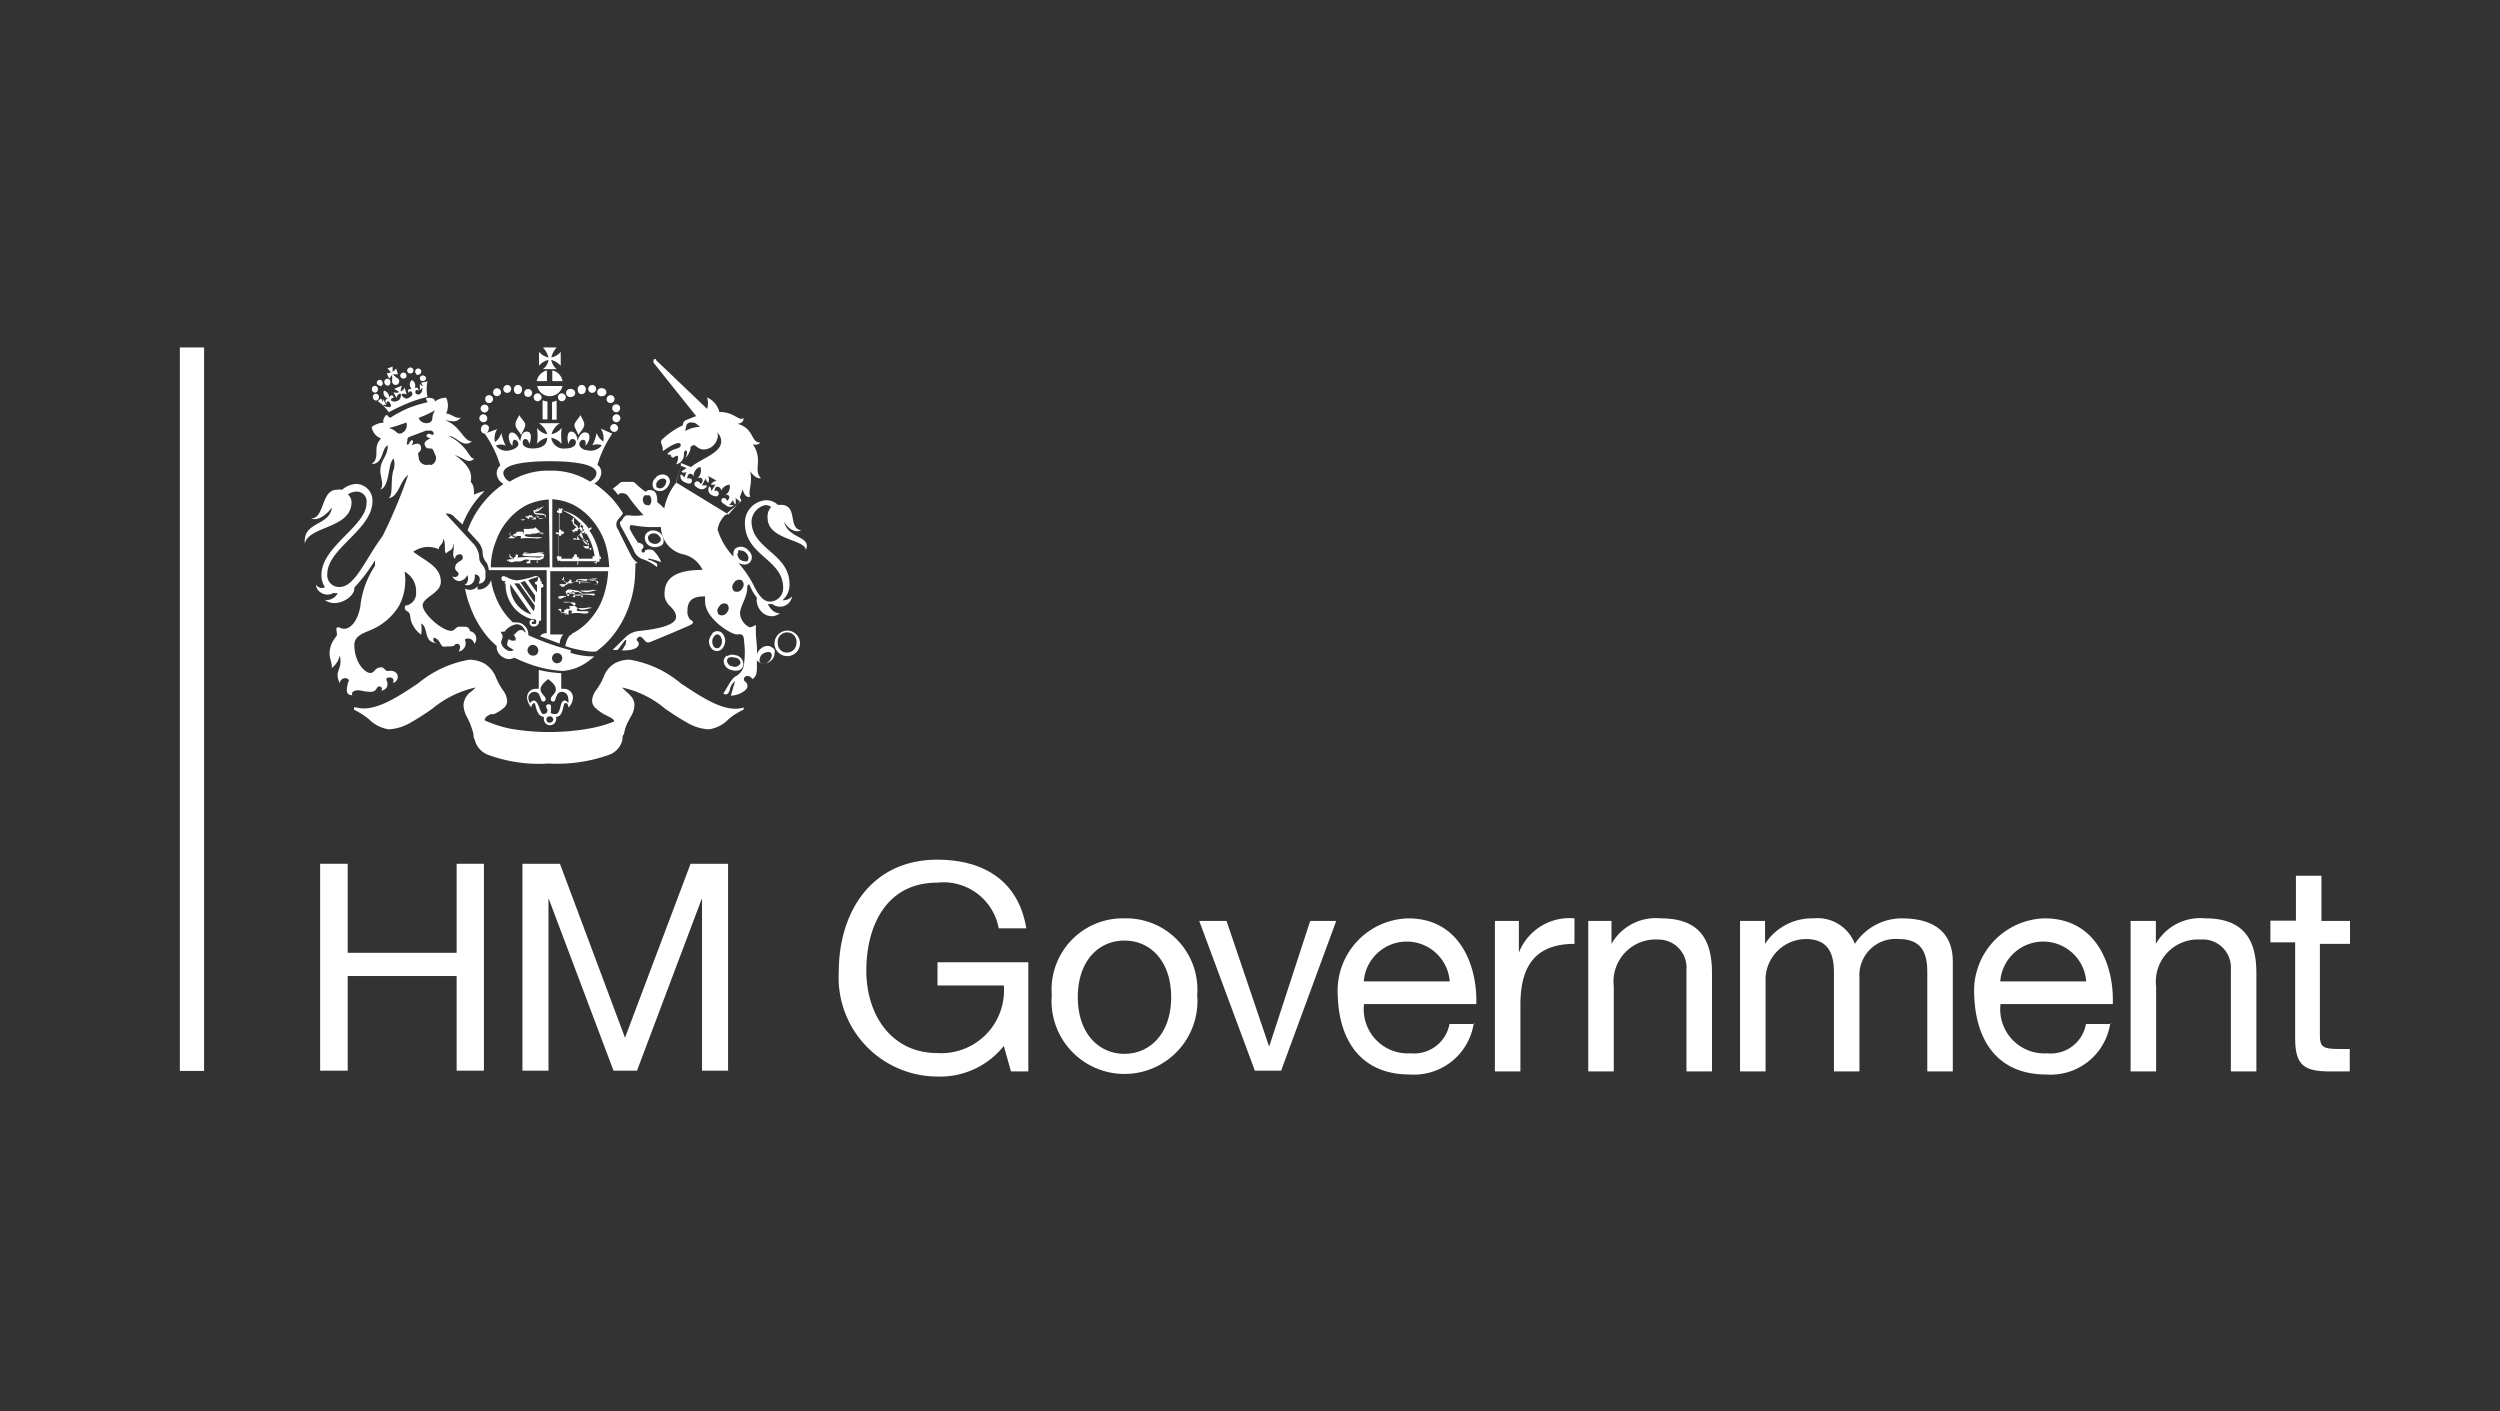 <svg xmlns="http://www.w3.org/2000/svg" viewBox="0 0 98 55.33"><rect x="0" y="0" width="98" height="55.33" fill="#333333" stroke="none"/><defs><style>.cls-1{fill:#fff;}</style></defs><title>DESKTOP FOOTER GOV</title><g id="layer"><rect class="cls-1" x="7.05" y="13.62" width="0.95" height="28.36"/><polygon class="cls-1" points="12.55 33.86 13.63 33.86 13.63 37.35 17.9 37.35 17.9 33.86 18.97 33.86 18.97 41.97 17.9 41.97 17.9 38.26 13.63 38.26 13.63 41.97 12.55 41.97 12.55 33.86"/><polygon class="cls-1" points="20.48 33.86 21.95 33.86 24.5 40.68 27.07 33.86 28.54 33.86 28.54 41.97 27.52 41.97 27.52 35.23 27.51 35.23 24.97 41.97 24.05 41.97 21.51 35.23 21.5 35.23 21.5 41.97 20.48 41.97 20.48 33.86"/><path class="cls-1" d="M39.35,41a3.19,3.19,0,0,1-2.61,1.2,3.88,3.88,0,0,1-3.86-4.1c0-2.36,1.29-4.4,3.86-4.4,1.77,0,3.18.79,3.49,2.69H39.15a2.2,2.2,0,0,0-2.41-1.79c-2,0-2.78,1.7-2.78,3.45s1,3.23,2.78,3.23a2.46,2.46,0,0,0,2.61-2.65h-2.6v-.91h3.56V42h-.68Z"/><path class="cls-1" d="M44.08,36A2.79,2.79,0,0,1,46.93,39a2.86,2.86,0,1,1-5.7,0A2.79,2.79,0,0,1,44.08,36m0,5.31c1,0,1.83-.8,1.83-2.22s-.82-2.22-1.83-2.22-1.83.79-1.83,2.22.83,2.22,1.83,2.22"/><polygon class="cls-1" points="50.22 41.97 49.19 41.97 47.01 36.1 48.08 36.1 49.74 41 49.76 41 51.36 36.1 52.38 36.1 50.22 41.97"/><path class="cls-1" d="M57.77,40.12a2.37,2.37,0,0,1-2.51,2c-1.87,0-2.77-1.29-2.82-3.1A2.84,2.84,0,0,1,55.2,36c2.08,0,2.72,1.94,2.67,3.36h-4.4a1.73,1.73,0,0,0,1.83,1.93,1.41,1.41,0,0,0,1.52-1.15h1Zm-.94-1.65a1.69,1.69,0,0,0-3.37,0Z"/><path class="cls-1" d="M58.63,36.1h.91v1.24h0A2.13,2.13,0,0,1,61.72,36v1c-1.56,0-2.12.9-2.12,2.39V42h-1V36.1Z"/><path class="cls-1" d="M62.26,36.1h.91V37h0A2,2,0,0,1,65.11,36c1.55,0,2,.88,2,2.14V42h-1V38A1.1,1.1,0,0,0,65,36.83a1.65,1.65,0,0,0-1.74,1.84V42h-1V36.1Z"/><path class="cls-1" d="M68.29,36.1h.9V37h0a2.19,2.19,0,0,1,1.9-1,1.56,1.56,0,0,1,1.62,1,2.2,2.2,0,0,1,1.84-1c1.18,0,2,.48,2,1.7V42h-1V38.12c0-.73-.19-1.31-1.13-1.31a1.42,1.42,0,0,0-1.53,1.51V42h-1V38.12c0-.77-.24-1.31-1.11-1.31a1.6,1.6,0,0,0-1.57,1.51V42h-1V36.1Z"/><path class="cls-1" d="M82.72,40.12a2.36,2.36,0,0,1-2.51,2c-1.87,0-2.76-1.29-2.82-3.1A2.84,2.84,0,0,1,80.15,36c2.09,0,2.73,1.94,2.67,3.36h-4.4a1.73,1.73,0,0,0,1.83,1.93,1.4,1.4,0,0,0,1.52-1.15h1Zm-.94-1.65a1.69,1.69,0,0,0-3.37,0Z"/><path class="cls-1" d="M83.6,36.1h.91V37h0A2,2,0,0,1,86.45,36c1.54,0,2,.88,2,2.14V42h-1V38a1.1,1.1,0,0,0-1.19-1.17,1.65,1.65,0,0,0-1.74,1.84V42h-1V36.1Z"/><path class="cls-1" d="M90.94,36.1h1.18V37H90.94V40.6c0,.44.13.52.73.52h.44V42h-.74c-1,0-1.4-.19-1.4-1.29V36.94H89v-.85h1V34.33h1V36.1Z"/><path class="cls-1" d="M20.36,16.27c-.1.18-.17.28-.15.41s.15.24.22.37c.06-.16.17-.29.16-.41s-.2-.27-.23-.37"/><path class="cls-1" d="M22.75,16.27c.09.18.17.28.15.41s-.15.24-.23.37c-.05-.16-.17-.29-.15-.41s.2-.27.23-.37"/><path class="cls-1" d="M19,16.17a.16.16,0,0,0,.15-.16.15.15,0,0,0-.15-.15.16.16,0,0,0-.16.15.16.16,0,0,0,.16.16"/><path class="cls-1" d="M19.1,16.4a.16.16,0,0,0-.15-.16.16.16,0,0,0-.16.16.16.16,0,0,0,.16.15c.08,0,.15-.05.15-.15"/><path class="cls-1" d="M19.17,16.79a.15.15,0,0,0-.15-.15.16.16,0,0,0-.16.15A.16.16,0,0,0,19,17a.16.16,0,0,0,.15-.16"/><path class="cls-1" d="M19.88,15.4a.16.16,0,0,0,.16-.15.16.16,0,0,0-.16-.16.16.16,0,0,0-.15.16.15.15,0,0,0,.15.15"/><path class="cls-1" d="M19.48,15.53a.16.16,0,0,0,.16-.15.16.16,0,0,0-.16-.16.16.16,0,0,0-.15.16c0,.08.06.15.15.15"/><path class="cls-1" d="M19.17,15.8a.16.16,0,0,0,.16-.16.16.16,0,0,0-.16-.15.15.15,0,0,0-.15.15c0,.09.05.16.15.16"/><path class="cls-1" d="M20.31,15.45a.16.16,0,0,0,.15-.16.16.16,0,1,0-.31,0,.15.15,0,0,0,.16.16"/><path class="cls-1" d="M20.7,15.56a.16.16,0,0,0,.16-.16.16.16,0,0,0-.16-.15.15.15,0,0,0-.15.15c0,.09.05.16.15.16"/><path class="cls-1" d="M21.07,15.73a.16.16,0,0,0,.16-.16.16.16,0,0,0-.16-.15.15.15,0,0,0-.15.15.16.16,0,0,0,.15.16"/><path class="cls-1" d="M24,16a.16.16,0,0,0,.16.16.16.16,0,0,0,.15-.16.15.15,0,0,0-.15-.15c-.09,0-.16.05-.16.15"/><path class="cls-1" d="M24.16,16.24a.16.16,0,0,0-.15.16.15.15,0,0,0,.15.15.16.16,0,0,0,.16-.15.16.16,0,0,0-.16-.16"/><path class="cls-1" d="M24.08,16.62a.16.16,0,0,0-.16.16.16.16,0,0,0,.16.15.15.15,0,0,0,.15-.15c0-.07-.07-.16-.15-.16"/><path class="cls-1" d="M23.21,15.4a.16.16,0,0,0,.16-.15.16.16,0,0,0-.16-.16.16.16,0,0,0-.15.16.15.15,0,0,0,.15.15"/><path class="cls-1" d="M23.61,15.53a.16.16,0,0,0,.16-.15.16.16,0,0,0-.16-.16.16.16,0,1,0,0,.31"/><path class="cls-1" d="M23.94,15.8a.16.16,0,0,0,.15-.16.15.15,0,0,0-.15-.15.16.16,0,0,0-.16.15.15.15,0,0,0,.16.16"/><path class="cls-1" d="M22.8,15.45a.16.16,0,0,0,.16-.16.16.16,0,1,0-.31,0c0,.09.05.16.15.16"/><path class="cls-1" d="M22.39,15.56a.16.16,0,0,0,.16-.16.16.16,0,0,0-.16-.15.16.16,0,1,0,0,.31"/><path class="cls-1" d="M21.87,15.57a.16.16,0,0,0,.15.16.16.16,0,0,0,.16-.16.16.16,0,0,0-.16-.15.15.15,0,0,0-.15.15"/><path class="cls-1" d="M21.27,16.44h.19v-.7a.67.67,0,0,1-.19-.05Z"/><path class="cls-1" d="M21.82,15.7a.76.76,0,0,1-.18.06v.69h.18Z"/><path class="cls-1" d="M21.44,14.94v-.42a.54.54,0,0,0-.4.42Z"/><path class="cls-1" d="M21.65,14.94h.4a.51.51,0,0,0-.4-.42Z"/><path class="cls-1" d="M21.06,15.13a.5.5,0,0,0,.49.4.51.51,0,0,0,.5-.4Z"/><path class="cls-1" d="M21.82,14.47a.61.61,0,0,1-.21-.36.73.73,0,0,1,.37.23v-.55a.6.6,0,0,1-.37.22.94.94,0,0,1,.21-.39h-.54a.87.87,0,0,1,.22.39.62.62,0,0,1-.37-.22v.55a.63.63,0,0,1,.37-.23.53.53,0,0,1-.22.36Z"/><path class="cls-1" d="M21.84,26a.2.2,0,0,1,0-.4.2.2,0,0,1,0,.4m-.95-.3a.21.21,0,0,1,0-.42.22.22,0,0,1,.21.21.19.19,0,0,1-.21.21m-.33-.95,0,0a.2.2,0,0,0-.27,0,.49.49,0,0,0-.12.13l-.05,0,0,0c.1.09.11.17.08.23l-.05,0a.21.21,0,0,1-.2-.06l0,0,0,0s0,0,0,0,0,0,0,0a.46.46,0,0,0-.07.18v.05a.19.19,0,0,0,.1.1h0l.16.1a.24.24,0,0,1-.27,0,.43.43,0,0,1-.23-.29A.88.88,0,0,1,19.7,25V24.9a.46.46,0,0,1-.07-.14.8.8,0,0,0,.15,0h0a.74.74,0,0,1,.47-.29.33.33,0,0,1,.26.13.54.54,0,0,1,.1.2l-.09-.06m1.86.75a9.88,9.88,0,0,1-1.67-.59h0a.45.45,0,0,0-.12-.34.42.42,0,0,0-.32-.16.9.9,0,0,0-.16,0,2.61,2.61,0,0,1-.23-.24,2.76,2.76,0,0,1-.49-.87,2.3,2.3,0,0,1-.14-.56.52.52,0,0,1-.53.38s0-.11,0-.13a.38.38,0,0,1-.49.09,3.69,3.69,0,0,0,.18.65A4.05,4.05,0,0,0,19.14,25a3.31,3.31,0,0,0,.33.32v.08a.49.49,0,0,0,.28.38.4.4,0,0,0,.41,0,6.05,6.05,0,0,0,.9.35,4.4,4.4,0,0,0,1,.17,1.89,1.89,0,0,0,.9-.31,3.35,3.35,0,0,0,.34-.26l0,0a3,3,0,0,1-.94-.14"/><path class="cls-1" d="M22.28,27.57c-.05-.07-.09-.11-.14-.11-.22,0-.13.53-.37.53s-.17-.07-.17-.14,0-.1,0-.15,0-.09-.1-.09a.08.08,0,0,0-.09.09c0,.05.05.08.05.15s-.05.14-.17.14-.17-.53-.37-.53a.2.2,0,0,0-.14.11.52.52,0,0,1-.07-.21.24.24,0,0,1,.24-.24c.27,0,.21.38.34.38a.09.09,0,0,0,.1-.1c0-.11-.2-.21-.2-.37s.14-.28.3-.41c.16.13.3.25.3.41s-.2.26-.2.37a.09.09,0,0,0,.1.1c.13,0,.07-.38.34-.38a.25.25,0,0,1,.24.24.34.34,0,0,1,0,.21m-.73.76a.12.12,0,0,1-.12-.12.12.12,0,0,1,.12-.13.14.14,0,0,1,.15.13.15.15,0,0,1-.15.12M22.11,27H22v-.61a4.8,4.8,0,0,1-.88-.13V27H21a.34.34,0,0,0-.34.34.61.61,0,0,0,.17.39c0-.1.07-.17.12-.17s.06.53.37.54a.28.28,0,0,0,0,.09.24.24,0,1,0,.48,0,.28.28,0,0,0,0-.09c.31,0,.25-.54.36-.54s.09.07.13.17a.57.57,0,0,0,.17-.39.35.35,0,0,0-.35-.34"/><path class="cls-1" d="M29.21,27.74s0,0-.08,0c-.71.21-1.59-.39-2.44-.95a4.19,4.19,0,0,0-2-.93,1.23,1.23,0,0,0-.57.13,1,1,0,0,0-.45.53,2.6,2.6,0,0,1-.29.52.78.78,0,0,0-.17.41.39.39,0,0,0,.14.31,1.78,1.78,0,0,0,.37.26,1.33,1.33,0,0,1,.12.06c.14.07.22.11.24.2a4.93,4.93,0,0,1-1.05.29,9,9,0,0,1-3,0A4.86,4.86,0,0,1,19,28.24c0-.12.1-.18.25-.25a.26.26,0,0,0,.12,0,1.66,1.66,0,0,0,.37-.23.36.36,0,0,0,.14-.3.78.78,0,0,0-.17-.41,2.71,2.71,0,0,1-.28-.52,1.09,1.09,0,0,0-.46-.53,1.3,1.3,0,0,0-.57-.14,4.27,4.27,0,0,0-2,.92c-.85.57-1.73,1.15-2.44.95,0,0-.07,0-.08,0s0,.08,0,.09a3.3,3.3,0,0,1,.59.38,1.39,1.39,0,0,0,.77.39,1.9,1.9,0,0,0,.85-.26c.28-.16.58-.35.86-.55a4,4,0,0,1,1.69-.83.85.85,0,0,1-.17.16.69.69,0,0,0-.3.53,1.1,1.1,0,0,0,.17.53l.09.2a3.76,3.76,0,0,1,.13.4c0,.07,0,.14.05.23a.85.85,0,0,0,.5.58,5.78,5.78,0,0,0,2.4.35,6.07,6.07,0,0,0,2.39-.35.83.83,0,0,0,.5-.58c0-.09,0-.16.06-.23a1.69,1.69,0,0,1,.12-.4l.13-.25a.91.91,0,0,0,.16-.47c0-.26-.15-.38-.32-.54l-.17-.16a3.86,3.86,0,0,1,1.69.83c.29.2.58.39.87.55a1.83,1.83,0,0,0,.85.26,1.33,1.33,0,0,0,.76-.39,2.35,2.35,0,0,1,.6-.38s0,0,0-.07"/><path class="cls-1" d="M21.65,22.24V19.57a2.2,2.2,0,0,1,.81.21,2.44,2.44,0,0,1,.74.59,2.82,2.82,0,0,1,.5.86,3.52,3.52,0,0,1,.18,1Zm-.1-3.79a2.81,2.81,0,0,0-1.57.43.42.42,0,0,1-.25-.33c0-.42,1.2-.47,1.82-.47h0c.61,0,1.83.05,1.83.47,0,.11-.07.23-.25.33a2.82,2.82,0,0,0-1.58-.43m0,3.79H19.24a2.79,2.79,0,0,1,.19-1,2.6,2.6,0,0,1,.49-.86,2.44,2.44,0,0,1,.74-.59,2.47,2.47,0,0,1,.85-.21ZM25,22.07a.82.82,0,0,1-.27-.31c-.09-.17-.44-.87-.5-1a.32.32,0,0,1,0-.4,1,1,0,0,0,.13-.15.47.47,0,0,0,.06-.09,4,4,0,0,0-.43-.58,4.3,4.3,0,0,0-.69-.59.5.5,0,0,0,.27-.43.37.37,0,0,0-.15-.3A4.34,4.34,0,0,1,24,17l-.45-.2a.73.73,0,0,1,.1.51.67.67,0,0,1-.26-.34,1.91,1.91,0,0,1-.17.49.44.44,0,0,1,.37,0,.56.56,0,0,1-.57.19c-.15,0-.32-.12-.31-.25a.16.16,0,0,1,.16-.16c.1,0,.1.16.07.23.13-.07.27-.45.06-.51s-.32.17-.36.34c0-.2-.11-.4-.27-.38s-.14.39-.07.49c0-.14.09-.21.16-.2s.13.05.11.17-.18.2-.4.2a.49.49,0,0,1-.56-.42.76.76,0,0,1,.41.24,2.22,2.22,0,0,1,0-.63.66.66,0,0,1-.4.25.73.73,0,0,1,.33-.43h-.83a.73.73,0,0,1,.33.43.61.61,0,0,1-.4-.25,2.22,2.22,0,0,1,0,.63.7.7,0,0,1,.4-.24c0,.37-.37.42-.57.42s-.38-.07-.39-.2.05-.17.11-.17.14.08.14.2c.07-.1.14-.48-.07-.49s-.24.18-.28.38c-.06-.17-.2-.38-.36-.34s-.07.44.06.51c0-.07,0-.21.07-.23a.16.16,0,0,1,.16.16c0,.13-.16.21-.32.25a.53.53,0,0,1-.56-.18.43.43,0,0,1,.38,0,2.27,2.27,0,0,1-.17-.5.63.63,0,0,1-.25.36.7.7,0,0,1,.09-.51L19,17a4.28,4.28,0,0,1,.61,1.25.39.39,0,0,0-.14.3.49.49,0,0,0,.27.42,3.57,3.57,0,0,0-.68.6,3.74,3.74,0,0,0-.73,1.22l.4.44a.73.73,0,0,1,.19.4.58.58,0,0,0,.15.42.71.71,0,0,1,.09.3h2.27v2.47a.29.29,0,0,0-.26.12l.77.29a.59.59,0,0,1,.14-.36l-.51,0V22.39h2.27a3.55,3.55,0,0,1-.19,1,2.6,2.6,0,0,1-.5.87,2.26,2.26,0,0,1-.73.58s0,.05-.09.07a.71.71,0,0,0-.11.2,1.16,1.16,0,0,0-.06.22l.26.08c.78.19,1,.14,1,.09h0a2.94,2.94,0,0,0,.49-.45,3.82,3.82,0,0,0,.72-1.22,4.18,4.18,0,0,0,.27-1.49.91.91,0,0,0,0-.25"/><path class="cls-1" d="M22.89,20.65a.05.05,0,0,0,0,.1s0,.06-.06.1.07,0,.1,0,0,.06,0,.07h.06a2.22,2.22,0,0,1,.32.89.13.13,0,0,0-.08,0s0,.08,0,.09h-.55s0-.07,0-.07-.05,0-.08,0a.06.06,0,1,0-.08,0,.09.09,0,0,0-.07,0,.09.09,0,0,0,0,.07H22a.12.12,0,0,0,0-.09l-.1,0V21S22,21,22,21s0-.06,0-.08a.06.06,0,1,0,0-.08.09.09,0,0,0,0-.07.07.07,0,0,0-.07,0v-.66a.11.11,0,0,0,.09,0,.12.12,0,0,0,0-.1,1.7,1.7,0,0,1,.42.22,3.93,3.93,0,0,1,.46.45m.62,1.15s0,.08,0,.08a2.55,2.55,0,0,0-.42-1.12h0a.16.16,0,0,0,.1-.11.18.18,0,0,0-.15.06.09.09,0,0,0,0-.06,2,2,0,0,0-.48-.45A1.65,1.65,0,0,0,22,20s.06-.05.09,0-.06-.1-.09-.08a.05.05,0,0,0,0,.05.19.19,0,0,0-.1-.05s0,.08,0,.09,0,0-.06,0a.07.07,0,0,0,.07.1,0,0,0,0,1,0-.08v.86a.13.13,0,0,0-.14,0,.14.14,0,0,0,.14.05v.93a0,0,0,0,1,0-.08c-.07,0-.1.05-.08.1s0,0,.07,0a.05.05,0,1,0,.05.05.07.07,0,0,0,.05.07S22,22,22,22,22,22,22,22h.65a.16.16,0,0,0,0,.15.17.17,0,0,0,0-.15h.72c0,.05-.05.06-.08,0a.09.09,0,0,0,.1.09s0,0,0-.07l.1,0a.1.1,0,0,0,0-.09.07.07,0,0,0,.07-.05s0-.08-.07-.08"/><path class="cls-1" d="M23.13,21.56s.05,0,.05-.06-.05,0-.05,0,0,0,0,0-.05,0-.07,0a.16.16,0,0,1-.2-.14.08.08,0,0,0,.05.05,0,0,0,0,1,0,0h.1s.07,0,.07-.07-.06-.1-.14-.17-.06,0-.07-.07a1.16,1.16,0,0,0-.08-.2.31.31,0,0,0,0-.08.24.24,0,0,0,0,.28c.07.09.23.16.23.23s0,0-.05,0h0s0,0,0,0l0,0a.81.81,0,0,1-.16-.2.29.29,0,0,1,0-.25c.06-.08,0-.22-.08-.26a.14.14,0,0,0,0-.07h0s0,0,0,0a0,0,0,0,1,0,0,.05.05,0,0,1,0,0s0,0,0,0h-.06s0,0,0,0,0,0,0,0h0l0,0,0,0s.05,0,.05,0,0,0,0,0h-.06s0,0,0,0,0,0,.06,0,.1,0,.1,0-.09.07-.12.17a.1.1,0,0,1-.05-.06s0-.06-.08-.08a.14.14,0,0,0-.07-.06s0,0,0-.07,0-.06,0-.09l0,0s0,0,0,0a0,0,0,0,1,0,0h0s0,0,0,0h0s0,0,0-.05h0s0,0,0,0,0,0,0,0h0a0,0,0,0,0,0,0h0s-.05,0-.05,0h0s0,0,0,0v0h0l0,0h0s0,0,0,.06-.05,0-.05,0,0,.08.05.07v.05s0,0,0,0h0s0,0,0,0v0a0,0,0,0,0,0,0,.26.26,0,0,0,.16.17.63.63,0,0,0-.12.1s-.07.06-.08,0l0,0,0,0h0s-.05,0-.05,0h0s0,0,.06,0h0s0,0,0,0,0,0,0,0a0,0,0,0,1,0,0h0s0,0,0,.06a0,0,0,0,1,0,0h0s0,0,.05,0h0s0,.05,0,.05h0s0,0,.05,0,0,0,0,0h0s0,0,0-.05h0s0,0,0,0,0,0,0,0,0,0,.08,0,0,0,.06-.06.06,0,.06,0a.11.11,0,0,1,0-.06c0,.14.19.14.23.21a.22.22,0,0,0-.15,0,.33.33,0,0,0-.15.1c0,.05.05.12.09.15h-.13s0-.08-.1-.06a0,0,0,0,0,0,0h0a.06.06,0,0,0-.05.05l0,0v0h0s-.06,0-.06,0a0,0,0,0,0,0,0s0,0,0,0h0a0,0,0,0,0,.06,0s0,0,0,0h0s0,0,.05,0a0,0,0,0,0,0,0h0s0,0,.05,0l0,0s0,0,.06,0,0,0,0,0,0,0,0-.07.09-.11.14-.1a.38.38,0,0,0,.17.2c.06,0,.09,0,.12,0h0v.07s0,0-.07,0h0a.05.05,0,0,0,0,0s0,0,0,0v0s0,0,.06,0h0s0,0,0,0h0s0,0,0,.05v0h0s0,0,0,0h0s0,0,0,0h0s0,0,0,0h0l0,0s0,0,0-.05,0,0,0,0h0s0,0,0,0,0,.09,0,.09Z"/><path class="cls-1" d="M21.06,22.79h0s-.09,0-.09.06a.07.07,0,0,0,.08.07h0v0c0,.07,0,.18,0,.31l-.34-.48a1.62,1.62,0,0,1,.36-.13s.05,0,0,.14m-.13.84-.54-.77a.49.49,0,0,0,.17-.06l.4.57a1.7,1.7,0,0,1,0,.26m-.06.35-.75-1.08h.19l.61.86c0,.09,0,.16-.05.23M20,22.9l.83,1.19A1.2,1.2,0,0,1,20,22.9m1.24-.1h-.05v0a.2.2,0,0,0-.21-.22,3.45,3.45,0,0,1-.72.17.89.89,0,0,1-.43-.15l0,.1h0a.09.09,0,1,0-.17,0,.09.09,0,0,0,.09.08l.07,0-.05.09.05,0a1.4,1.4,0,0,0,1,1.39c.1,0,.2,0,.2.1s0,.1-.1.1-.07,0-.07-.06.08,0,.08-.06,0-.05-.06-.05a.11.11,0,0,0-.11.11.15.15,0,0,0,.16.16.2.2,0,0,0,.21-.23s.07,0,.08,0l0-.1h0l0-1.19h0s.09,0,.09-.06,0-.09-.07-.09"/><path class="cls-1" d="M20.65,20.28a0,0,0,0,1,0,0s0,0,0,0,0,0,0,0h0s0,0,0,0h.07v0a0,0,0,0,0,0,0v0s0,0,0,0v0h0s0,0,0,0,0,0,0,0m.05-.11s0,0,0,0,0,0,0,0l0,0m0,0h0s0,0,0,0m-.11,0h0m.49.17c.16,0,.25-.05.25-.09,0-.19-.44-.08-.44-.19a.08.08,0,0,1,0,0h0c.23,0,.23-.17.39-.2-.2,0-.22.13-.3.13a.12.12,0,0,0,.06-.1C21,20,21,20,20.92,20a0,0,0,0,1,0,0,.07.07,0,0,0,0,.07c0,.17.45.06.45.17s-.07.07-.2.07-.15-.07-.32,0c0,0,.06-.08,0-.11a0,0,0,0,0,0,0h0s0,0,0,0a.08.08,0,0,0,0,0l0,0h-.13s0,0,0,0,0,0,0,0,0,0,0,0,0,0,0,0l0,0a.93.93,0,0,0,0,.1h0l0,0s0,0,0-.06,0,0,0-.05v0l0,0v.05s0,0,0,0h0v0h0a0,0,0,0,0,0,0h0s0,0,0,0h0a0,0,0,0,1,0,0s0,0,0,0h0v0h0s0,0-.06,0v0s0,0,0,0a0,0,0,0,1,0,0h0v0h0s0,0,0,0h0a0,0,0,0,1-.06,0s0,.07.06.05h0s0,0,0,0a0,0,0,0,1,0,0h0s0,0,0,0h0l.05.06-.1,0h-.09s-.08.05-.11,0,0,0,0,0a0,0,0,0,0,0,0h0s0,0,0,0h0s0,0,0,0h0s0,0,0,0h0s0,0,0,0h0s0,0,.05,0h0s0,0,0,.05h0s0,0,0,0a0,0,0,0,1,0,0h0a0,0,0,0,0,0,0h0s0,0,0,0,0,0,0,0h0s0,0,0,0v0a.09.09,0,0,1,0,.05s0,0,0-.05,0,0,0,0h.05v0s0,0,0,0,0,0,0,0,0,0,.07-.05h0s.05,0,.05,0h0a.06.06,0,0,0,0,0s0,0,0,0,.08,0,.1,0-.06-.08.12-.07h.06s0,.08,0,.08h.05a.06.06,0,0,0-.05,0s0-.06-.08,0,0,0,0,0a0,0,0,0,0,0,0h0s0,0,0,0h0s-.06,0,0,0a0,0,0,0,0,0,0s0,0,0,0l0,0h0v0s0,0,0,0h0v0h0s0,0,0,0,0,0,0,0H21a.22.22,0,0,0,0-.08s0,0,0,0a.15.15,0,0,0,.09,0c.06,0,0,0,0,0a.14.14,0,0,1,.07,0s0,0,0,0v0s0,0-.05,0,0,0,0,0a0,0,0,0,0,0,0l0,0h0a0,0,0,0,0,0,0h0s0,0,0,0h0s0,0,0,0v0h0s0,0,0,0h0s0,0,0,0h0s0,0,0,0a0,0,0,0,1,0,0h0s0,0,0,0,0,0,0-.05h0s0,0,0,0h0s0,0,0,0-.05,0-.05,0a0,0,0,0,0,0,0s0,0-.08-.06h0"/><path class="cls-1" d="M20.38,21.26h0M20.25,21s0,0,0,0,0,0,0,0,0,0,0,0a0,0,0,0,0,0,0h0l0,0h0v0a0,0,0,0,0,0,0s0,0,0,0,0,0,0,0V21s0,0,0,0a.08.08,0,0,1,0,0m.06-.13s0,0,0,0,0,0,0,0l.06,0m0,0,.06,0h-.05s0,0,0,0m-.26.23h0M21.34,21s-.06-.08-.21-.08-.51.06-.51,0,.07,0,.15,0l0,0c.2.05.44-.05.57,0-.14-.11-.27,0-.43,0,.09,0,.13,0,.13,0s-.2,0-.28,0,0,0,0,0-.19,0-.19.07.42.07.55.07.15,0,.15,0-.12.05-.21.05a3.41,3.41,0,0,0-.66,0s.05-.07,0-.1a.05.05,0,0,0,0,0h0s0,0,0,0,0,0,0,0a.05.05,0,0,1,0,0h-.14s0,0,0,0-.05.06-.06.05a0,0,0,0,0,0,0s0,.06,0,.06,0,0,0,0V21h-.06A.22.22,0,0,0,20,21s0,0,0-.07,0-.06,0-.08v0s0,0,0,0a0,0,0,0,1,0,0h0s0,0,0,0h0l0,0h0s0-.05,0,0a0,0,0,0,1,0,0h0s0,0,0,0h0s-.05,0-.05,0h0s0,0,0,0v0h.06s0,0,0,.06h0s-.07,0-.05,0,0,.09.07.07h0s0,0,0,0,0,0,0,0h0s0,0,0,0h0l.06.05s.05.05.07,0,0,.07,0,.07H20s-.1,0-.13,0,0,0,0,0,0,0,0,0H19.8l0,0a0,0,0,0,1,0,0s0,0,0,0h0s0,0,0,0,0,0,0,0h0s-.06,0,0,0h0s0,0,.06,0h0s0,0,0,.05v0h0s0,0,0,0,0,0,0,0h0s0-.05,0-.05h0s0,.05,0,0a0,0,0,0,0,0,0h0s0,0,0,0v0a.09.09,0,0,1,0,.05.05.05,0,0,0,0-.05v0h.06v0s0,0,0,0,0,0,.08-.07h0s0,0,0,0,.13-.05.14-.1h0c.15,0,.05-.13.27-.08a.05.05,0,1,1,.07.07.07.07,0,0,1,.06,0h0s0,0,0,0,0-.07-.1-.06a0,0,0,0,0,0,0,.08.08,0,0,0,0,0h0s0,0,0,0h0s-.06,0-.06,0,0,0,0,0,0,0,0,0h0v0h0v0h0a0,0,0,0,0,.06,0s0,0,0,0h0s0,0,0,0,0,0,0,0h.09a.05.05,0,0,0,0-.07s0,0,0-.06a.29.29,0,0,0,.1,0,.35.35,0,0,0,.13,0,.08.08,0,0,1,.08,0s0,0,0,0,0,0,0,.06,0,0-.06,0,0,0,0,0,0,0,0,0h0a0,0,0,0,0,0,0h0s0,0,0,0a0,0,0,0,1,0,0,0,0,0,0,0,0,0v0h0s0,0,0,0h0s0,0,0,0h0a0,0,0,0,0,0,0v0h0s0,0,0-.06,0,0,0,0,0,0,0,0h0s0,0,0,0h0s0,0,0,0,0,0,0,0,0,0,0,0l-.17,0c.22,0,.37,0,.37-.07"/><path class="cls-1" d="M20.07,21.67a0,0,0,0,1,0,0s0,0,0,0,0,0,0,0h0a0,0,0,0,1,0,0h0l0,0s0,0,0,0h0a0,0,0,0,0,0,0h0s0,0,0,0v.06s0,0,0,0a0,0,0,0,1,0,0m.05-.11s0,0,0,0,0,0,0,0l.05,0m0,0,.06,0h0s0,0,0,0m1.11.13s-.06-.07-.2-.07-.61.05-.61,0,.16,0,.27,0,0,0,0,0c.2.06.4-.07.54,0-.11-.1-.26,0-.4,0a.27.27,0,0,0,.19,0c-.07,0-.26,0-.34,0h0c-.14,0-.31,0-.31.07s.52.06.65.06.16,0,.16,0-.13.05-.2.05a3.63,3.63,0,0,0-.81,0s.06-.09,0-.12a.05.05,0,0,0,0,0h0s0,0,0,0,0,0,0,0l0,0h-.07s0,0,0,0h0s0,0,0,.05,0,.05-.06.05,0,0,0,0,0,.06,0,.06a0,0,0,0,0,0,0v0h-.07s0,0-.09-.05,0,0,0-.06a.56.56,0,0,1,0-.07,0,0,0,0,0,0,0s0,0-.05,0,0,0,0,0h0s0,0,0,0h0v0h0s0,0,0,0h0s0,0,0,0a0,0,0,0,1,0,0v0a0,0,0,0,0,0,0h0s0,0,0,0h0a0,0,0,0,0,0,0,0,0,0,0,1,0,0h.06s0,0,0,0h0c0,.05-.05,0-.05,0s0,.09.07.06h0s0,0,0,0v0s0,.06.1.09,0,0,0,0,0,0,0,0a.12.12,0,0,0,0,.05h-.13s-.1.05-.11,0,0,0,0,0,0,0,0,0h0s0,0,0,0,0,0,0,0h0s0,0,0,.05h0s0,0,0,0h0s0,0,0,0h0s0,.05.06,0h0s0,0,0,.05v0h0a0,0,0,0,0,0,0,.06.06,0,0,1,0,0h0s0,0,0,0h0s0,0,0,0,0,0,0,0h0s0,0,0,0h0s0,0,0,0a0,0,0,0,0,0,0h.08v0s0,0,0,0a.13.13,0,0,0,0,.05c0-.07.09,0,.13-.06h0s0,0,0,0l.05,0h0l.07,0h0s0,0,.06,0c.24,0,.1-.1.4-.07l0,0s0,.08,0,.09a.11.11,0,0,1,.06,0h0s-.05,0-.05,0,0-.07-.1,0h0a.07.07,0,0,0,0,.05,0,0,0,0,1,0,0v0s0,0,0,0h0s-.05,0,0,0a0,0,0,0,0,0,0s0,0,0,0l0,0h0v0h0a0,0,0,0,0,.06,0s0,0,0,0h0s0,0,0,0,0,0,0,0h.09s0-.06,0-.07,0,0,0-.06a.29.29,0,0,0,.1,0,.25.25,0,0,0,.12,0h.08s0,0,0,0,0,0,0,.06,0,0-.05,0h0a0,0,0,0,0,0,0h0s0,0,0,0h0s0,0,0,.05h0s0,0,0,0v0h0s0,0,0-.05h0s0,.05,0,.05h0s0,0,.05,0h0l0,0s0,0,0-.06,0,0,0,0a.08.08,0,0,0,0,0h0s0,0,0,0h0s0,0,0,0,0,0,0,0,0,0,0,0H21c.14-.06.3-.07.3-.13"/><path class="cls-1" d="M22.43,22.9h0m-.22-.34h0m0,.05Zm0,.07a0,0,0,0,1,0,0s0,0,0,0,0,0,0,0a0,0,0,0,0,0,0h0s0,0,0,0h0l0,0h0v0s0,0,0,0,0,0,0,0,0,0,0,0v.06s0,0,0,0,0,0,0,0m.06-.12s0,0,0,0,0,0,0,0l.06,0m0,0,.06,0h-.05s0,0,0,0m1.09.28h0a0,0,0,0,0,0,0s-.05,0-.05,0a0,0,0,0,0,0,0h-.18c.09,0,.25,0,.25-.07s-.06-.07-.2-.07-.61.06-.61,0,.15,0,.27,0,0,0,0,0c.19.05.41-.09.53-.06-.15-.06-.24,0-.39,0,.08,0,.17,0,.18,0s-.25,0-.34,0a0,0,0,0,0,0,0c-.14,0-.31,0-.31.07s.52.06.65.06.15,0,.15,0-.12,0-.2,0a3,3,0,0,0-.8,0s.05-.08,0-.11,0,0,0,0,0,0,0,0,0,0,0,0,0,0,0,0l-.05,0s0,0,0,0h0s0,0,0,0,0,0,0,0a.06.06,0,0,0,0,.06l-.05,0s0,0,0,0,0,.05,0,.05,0,0,0,0v0h-.09s0,0-.08-.07,0,0,0-.06,0,0,0-.07v0s0,0-.05,0l0,0,0,0v0h0s0,0,0,0h0s0,0,0,0,0,0,0,0h0a0,0,0,0,0,0,0h0s0,0-.05,0h0s0,0,0,0v0h.06s0,0,0,.05h0c0,.05-.05,0-.05,0s0,.08.07.06h0s0,0,0,0h0s0,.06.1.1l0,0s0,0,0,0h0a.1.1,0,0,0,0,.06s-.07,0-.09,0-.09,0-.11,0,0,0,0,0h-.05s0,0,0,0h0v0s0,0,0,0h0s0,0,0,0h0s0,0,0,.05,0,0,0,0v0s0,0,.06,0h0s0,0,0,.06h0a0,0,0,0,0,0,0,.06.06,0,0,1,0,0h0s0,0,0,0h0s0,0,0,0A0,0,0,0,0,22,23h0s0,0,0,0h0a0,0,0,0,1,0,0,0,0,0,0,0,0,0h.08v0a0,0,0,0,1,0,0s0,0,0,0,.05,0,.09-.07h0s0,0,0,0,.08,0,.08-.06h0s0,0,.06,0c.24,0,.09-.1.39-.07,0,0,0,0,0,0s0,.08,0,.08l.06,0h0s0-.07-.1-.05h0a.07.07,0,0,0-.05,0h0s0,0,0,0h0s-.06,0,0,0a0,0,0,0,0,0,0s0,0,0,0v0h0v0a0,0,0,0,0,.06,0s0,0,0,0h0v0h0s0,0,.05,0,0-.05,0-.05H23a.08.08,0,0,0,0-.07s0,0,0,0a.24.24,0,0,0,.1,0,.3.3,0,0,0,.12,0,.12.12,0,0,1,.09,0s0,0,0,0,0,0,0,0,0,0-.06,0,0,0,0,0a0,0,0,0,0,0,0h0s0,0,.05,0h0s-.05,0,0,.05h0s0,0,0,0v0h0s0,0,0-.05h0s0,.05,0,.05h0s0,0,0,0a0,0,0,0,1,0,0v0s0,0,0-.05,0,0,0-.05v0h0s0,0,0,0,0,0,0,0"/><path class="cls-1" d="M22.32,23.29a0,0,0,0,1,0-.05l.05,0s0,0,0,0m0,0s0,0,0,0,0,0,0,0,0,0,0,0v.05s0,0,0,0a.08.08,0,0,1,0,0s0,0,0,0,0,0,0,0v0a0,0,0,0,0,0,0h0s0,0,0,0h0l0,0s0,0,0,0,0,0,0,0m0-.09s0,0,0,0,0,0,0,0l.05,0m.47,0s0,0,0,0c.18.06.4-.08.51-.05-.14-.06-.24,0-.38,0,.08,0,.17,0,.17,0s-.24,0-.31,0a0,0,0,0,0,0,0c-.1,0-.18,0-.18.07s.38.05.51.05.1,0,.1.05-.15,0-.2,0a2.84,2.84,0,0,0-.61,0s.06-.07,0-.09,0,0,0-.05h0s0,0,0,0a.08.08,0,0,0,0,0,.08.08,0,0,1,0,0h-.08s0,0,0,0h0s0,0,0,.06,0,0-.06,0h0s0,.06-.05.06,0,0,0,0,0,.05,0,.06h0a.08.08,0,0,1-.07,0s0,0,0-.05,0-.05,0-.08v0s0,0,0,0a0,0,0,0,1,0,0h0s0,0,0,0h0s0,0,0,0h0s0,0,0,0,0,0,0,0h0s0,0,0,0h0v0h0a0,0,0,0,0,0,0v0s0,0,0,0v0h0l0,0h0s0,0,0,0v0s-.05,0-.05,0,0,.09.05.06h0s0,0,0,0,0,0,0,0h0s0,0,0,0h0s0,0,.05,0,0,0,0,0h0v.07H22s-.1.05-.11,0,0,0,0,0,0,0,0,0h0a0,0,0,0,0,0,0h0s0,0,0,.05h0s0,0,0,0h0s0,0,0,.05,0,0,0,0v0s0,0,.06,0h0s0,0,0,.06h0s0,0,0,0a.1.1,0,0,1,0,0h0a.13.13,0,0,0,0-.05h0s0,0,0,0a0,0,0,0,0,0,0h0s0,0,0,0h0a0,0,0,0,1,0,0s0,0,0,0h.06v0h0a.1.1,0,0,0,0,0c0-.06.06,0,.1-.07h0s0,0,0,0,.09,0,.1-.05l0,0a0,0,0,0,1,0,0c.05,0,.05,0,.06,0s0-.1.23-.07l.05,0s0,.08,0,.08l0,0h0s0-.07-.09,0h0a.07.07,0,0,0,0,.05,0,0,0,0,1,0,0v0a0,0,0,0,0,0,0h0s-.05,0,0,0a0,0,0,0,0,0,0s0,0,0,0h0s0,0,0,0,0,0,0,0h0s0,0,0,0,0,0,0,0h.08a.08.08,0,0,0,0-.07s0,0,0,0l.08,0a.27.27,0,0,0,.13,0,.18.18,0,0,1,.09,0s0,0,0,0,0,0,0,.06,0,0-.06,0h0a0,0,0,0,0,0,0h0s0,0,0,0h0s0,0,0,0h0s0,0,0,0,0,0,0,0h0s0,0,0,0h0s0,0,0,0h0a0,0,0,0,0,0,0h0v0s0,0,0-.05,0,0,0,0a0,0,0,0,0,0,0h0l0,0s0,0,0,0h0s0,0,0,0-.05,0-.05,0h0a.68.68,0,0,1-.19,0h0c.09,0,.26,0,.26-.07s0-.07-.16-.07-.47.06-.47,0a.17.17,0,0,1,.2-.1"/><path class="cls-1" d="M22.15,24a0,0,0,0,1,0,0s0,0,0,0,0,0,0,0a0,0,0,0,0,0,0h.05a0,0,0,0,1,0,0h0s0,0,0,0h0s0,0,0,0V24s0,0,0,0a0,0,0,0,1,0,0m.06-.11s0,0,0,0,0,0,0,0,0,0,.05,0m0,0,.06,0h0s0,0,0,0m.35,0s0,0,0,0c.19.06.4-.08.51-.05-.14-.06-.24,0-.38,0,.09,0,.17,0,.17,0s-.24,0-.31,0v0c-.06,0-.1,0-.1.08s.46,0,.46.07-.1.06-.21.06a1.36,1.36,0,0,0-.47,0h0s.06-.09,0-.12,0,0,0,0h0s0,0,0,0v0l-.05,0s0,0,0,0h0s0,0,0,0l0,0s0,0,0,0,0,0-.05,0,0,0,0,0,0,.06,0,.06a0,0,0,0,0,0,0,.49.49,0,0,0,0,.11S22,24,22,24s0,0,0-.06,0,0,0-.07v0s0,0-.05,0a0,0,0,0,1,0,0h0s0,0,0,0h0s0,0,0,0h0s0,0,0,0a0,0,0,0,1,0,0h0a0,0,0,0,0,0,0h0v0h0s0,0,0,0h0a0,0,0,0,0,0,0v0h0v0h0a0,0,0,0,0,0,0h0s-.06,0-.06,0,0,.08.06.05h0s0,0,0,0,0,0,0,0h0s0,0,0,0h0a.1.1,0,0,0,.06.08s0,.06.07,0,0,0,0,0h-.14s0,0,0,0,0,0,0,0,0,0,0,0h0s0,0,0,0,0,0,0,0h0s0,0,0,0h0s0,0,0,0h0s-.05,0,0,0h0s0,0,.06,0h0s0,0,0,.05h0s0,0,0,0l0,0h0a.06.06,0,0,0,0,0h0s0,0,0,0a0,0,0,0,0,0,0h0s0,0,0,0l0,0s0,0,0,0,0,0,0,0v0h0v0h0s0,0,0,0,0,0,.07-.05h0s.05,0,.05,0,0,0,0-.1h0c.05,0,.07,0,.12,0s0,0,0,.07,0,.05,0,.07h0s0-.05-.09,0h0a.05.05,0,0,0,0,.05,0,0,0,0,1,0,0v0s0,0,0,0h0s-.05,0,0,0v0s0,0,0,0h0v0h0v0h0s0,0,0,0,0,0,0,0h.05s0,0,0,0,0,0,0,0h0s0,0,0,0,0-.06,0-.07,0-.1,0-.14.14,0,.16,0l.07,0v0s0,0-.05,0h0s0,0,0,0h-.05v0h0s0,0,0,0v0s0,0,0,0h0s0,0,0,0h0a0,0,0,0,0,0,0h0s0,0,0,0v0h0s0-.05,0-.05,0,0,.05,0,0,0,0,0h0s0,0,0,0h0s0,0,0,0-.05,0,0,0,0,0,0,0-.07,0-.07-.07h0c.15,0,.25,0,.25-.1s-.48,0-.48-.07c.17,0,.2,0,.23,0"/><path class="cls-1" d="M14.85,15.59a.12.12,0,1,0-.23,0,.13.13,0,0,0,.11.11.11.11,0,0,0,.12-.11"/><path class="cls-1" d="M14.81,15.28a.12.12,0,1,0-.23,0,.13.13,0,0,0,.11.11.11.11,0,0,0,.12-.11"/><path class="cls-1" d="M14.88,15.13A.1.1,0,0,0,15,15a.12.12,0,0,0-.11-.11.12.12,0,0,0-.12.11.11.11,0,0,0,.12.11"/><path class="cls-1" d="M15.19,15.12A.11.11,0,0,0,15.3,15a.12.12,0,1,0-.23,0,.12.12,0,0,0,.12.11"/><path class="cls-1" d="M16.49,14.91a.14.14,0,0,0,.17,0,.1.1,0,0,0,0-.16.13.13,0,0,0-.17,0,.12.12,0,0,0,0,.16"/><path class="cls-1" d="M16.48,14.65a.12.12,0,1,0-.17,0c0,.06.11.06.17,0"/><path class="cls-1" d="M16.17,14.61a.12.12,0,1,0-.17-.17.11.11,0,0,0,0,.17.14.14,0,0,0,.17,0"/><path class="cls-1" d="M15.9,14.81a.12.12,0,0,0-.17-.17.11.11,0,0,0,0,.17.14.14,0,0,0,.17,0"/><path class="cls-1" d="M15.16,14.64l.1.2.11-.15h0a2.35,2.35,0,0,1,0,.26.14.14,0,0,0,.14.14.14.14,0,0,0,.14-.14.13.13,0,0,0-.08-.13.83.83,0,0,1-.17-.15v0l.2,0-.07-.22-.14.13h0v-.21l-.2.07.14.16h0Z"/><path class="cls-1" d="M16.51,15a.93.93,0,0,1,.07.15.36.36,0,0,1-.12-.11l0,.27s.06-.09.1-.1c0,.17-.08.24-.14.25a.11.11,0,0,1-.14-.08c0-.09.06-.13.13-.06,0-.15-.12-.15-.17-.08a.23.23,0,0,0-.1-.34.24.24,0,0,0,0,.35c-.11,0-.2,0-.11.16,0-.1.11-.09.13,0s-.06.15-.17.2-.22-.06-.26-.15a.23.23,0,0,1,.21,0l-.08-.27a.23.23,0,0,1-.16.15.9.9,0,0,1,.06-.22l-.31.12a1.94,1.94,0,0,1,.2.13.26.26,0,0,1-.23,0l.13.24c0-.11.08-.17.13-.18s.07.21-.09.28-.21,0-.25,0,0-.15.09-.1c0-.15-.14-.15-.18,0a.27.27,0,0,0-.2-.3.24.24,0,0,0,.17.32c-.08,0-.18.08-.06.18,0-.1.09-.11.13,0a.1.1,0,0,1,0,.15c-.06,0-.16,0-.28-.08a.17.17,0,0,1,.14,0L15,15.62a.22.22,0,0,1,0,.15s0-.07-.07-.15l-.12.11a1.55,1.55,0,0,1,.43.43A7.9,7.9,0,0,1,16,15.8a4.8,4.8,0,0,1,.76-.24,1.32,1.32,0,0,1,0-.61Z"/><path class="cls-1" d="M16.88,16.54a.32.32,0,0,1-.47-.16,4.37,4.37,0,0,0,.65-.3c-.17.25-.06.36-.18.46m-.05,1.67a.32.32,0,0,1-.41-.21c0-.13-.07-.23,0-.27s.12-.16.06-.27-.2-.07-.34,0c.07-.13.07-.21,0-.2s-.12.2-.17.17,0-.12,0-.18,0-.1.12-.14l.61-.23c.08,0,.13,0,.19,0s.14.09.1.15-.16-.08-.24,0,0,.11.12.15c-.12.07-.26.13-.22.26s.1.14.22.14.12.1.17.21a.29.29,0,0,1-.14.44M15.68,17c-.15,0-.15-.15-.44-.22a6,6,0,0,0,.69-.22.34.34,0,0,1-.25.44M19,22.37c.05-.13-.18-.27-.21-.44a.89.89,0,0,0-.21-.59l-1.11-1.2a.36.36,0,0,1,.3.08c.07.08.23.22.36.34a3.61,3.61,0,0,1,.73-1.17,1.66,1.66,0,0,0,.13-.14,2.21,2.21,0,0,0-.41.14c0-.2,0-.37-.13-.5.06-.28,0-.62-.62-1.05.32.09.52.37.76.14-.22,0-.22-.49-1-.89.31,0,.55.5.91.21-.34,0-.46-.63-1.05-.82.21,0,.42.13.61-.11-.22.05-.34-.14-.57-.16a.74.74,0,0,0,0-.62.73.73,0,0,0-.44.15c0-.14-.17-.15-.3-.14s.05.16,0,.17A5.52,5.52,0,0,0,16,16a4.84,4.84,0,0,0-.69.37c-.06,0-.1-.06-.14-.1s-.2.2-.13.3a.78.78,0,0,0-.47.17.57.57,0,0,0,.37.45c-.37.37,0,.72-.37,1,.47,0,.38-.63.63-.73,0,.46-.29.54-.29,1,0,.26.16.54,0,.73.38-.12.28-1,.52-1.22a.75.75,0,0,1,0,.44c-.14.39,0,1-.2,1.12.4-.05.44-.68.77-.91a20.43,20.43,0,0,1-1,2.39c-.68.91-1.08,2-1.69,2a.46.46,0,0,1-.48-.51c0-1,1.77-1.74,1.77-2.85a.65.65,0,0,0-.65-.68.91.91,0,0,0-.54.23.52.52,0,0,0-.21,0c-.62,0-.47,1.13-1,1.12.22.12.6-.12.81-.43-.08.74-1.15.54-1.06,1.42.14-.7,1.83-.58,1.83-1.63a.44.44,0,0,0-.14-.3.62.62,0,0,1,.35-.11.39.39,0,0,1,.38.44c0,.92-1.77,1.7-1.77,2.83a.85.85,0,0,0,.14.48.27.27,0,0,1-.35-.1c0,.3.41.49.66.33l.19,0a.5.5,0,0,1-.5.27c.44.34,1.19-.11,1.15-.49a6.15,6.15,0,0,0,.81-1.07l0,.22a3.53,3.53,0,0,0-.56,1.47c-.05.51-.31,1-.66,1-.09,0-.22-.09-.27-.05s0,.2,0,.28-.29.29-.29.74c0,.2.12.44.08.57a.85.85,0,0,0,.32-.5c.13.6-.25.57,0,1.09a.21.21,0,0,1,.31-.17c.1.07,0,.13,0,.2s-.16.47.21.44c-.07,0-.07-.14.1-.18s.31.05.58.05.22-.21.34-.21.13.1.09.17c.21-.06.24-.17.24-.28s-.1-.19,0-.23.31,0,.21.2a.24.24,0,0,0,.19-.26c0-.14-.17-.24-.34-.21s-.17-.14-.3-.14c-.28,0-.24.22-.44.22s-.62-.41-.62-1.1c0-.37.39-.47.68-.6a2.34,2.34,0,0,0,1.07-.93,2.14,2.14,0,0,0,.22-1.34.86.86,0,0,1,.45.8.48.48,0,0,1-.28.49c-.12.06-.14,0-.16.1a.15.15,0,0,0,.09.16c.14.07.11.21.15.37a1.09,1.09,0,0,0,.4.55,1.57,1.57,0,0,0,0-.44c.31.16.06.77.65.77C16.92,25.2,17,25,17,25s.14,0,.25.2.09.14.37.14.16-.1.3-.1.14.17.06.3a.33.33,0,0,0,.24-.47.24.24,0,0,1,.37.17.3.3,0,0,0-.17-.5.18.18,0,0,0-.16-.17,2.62,2.62,0,0,0-.28,0c-.1,0-.16.16-.29.16-.37,0-1.12-.68-1.12-1s.71-.47.71-.92c0-.6-.58-.8-1.08-1.18a1,1,0,0,1,1-.1c0-.17.14-.13.19-.41.1.26,0,.47.1.58.08-.13.29-.1.28-.41.07.2-.09.5.07.62,0-.15.13-.18.18-.18s.12,0,.12.14-.3.13-.3.4c0,.11.14.15.14.23a.15.15,0,0,1-.25.08.31.31,0,0,0,.27.2.39.39,0,0,0,.32-.24c.07.17,0,.35-.11.38.13.07.44,0,.4-.4.17,0,.26.15.15.36.14,0,.27-.1.27-.26s0-.14,0-.29"/><path class="cls-1" d="M30.49,25.22a.37.37,0,1,1,.73,0,.37.37,0,0,1-.36.36.35.35,0,0,1-.37-.36m-.13,0a.5.5,0,1,0,.5-.5.51.51,0,0,0-.5.5"/><path class="cls-1" d="M28.73,26.12c-.14,0-.24-.13-.23-.24a.16.16,0,0,1,.07-.1.34.34,0,0,1,.23,0c.13,0,.23.11.23.21v0a.25.25,0,0,1-.3.14m-.23-.44a.35.35,0,0,0-.13.19.36.36,0,0,0,.08.25.41.41,0,0,0,.25.14.44.44,0,0,0,.28,0,.25.25,0,0,0,.16-.21.36.36,0,0,0-.33-.38.34.34,0,0,0-.31.05"/><path class="cls-1" d="M25.72,19a.25.25,0,0,1,.1-.18.29.29,0,0,1,.19-.06.16.16,0,0,1,.1.06.18.18,0,0,1,0,.1.31.31,0,0,1-.1.17.21.21,0,0,1-.28,0,.54.54,0,0,1,0-.1m0-.28a.33.33,0,0,0-.1.45.35.35,0,0,0,.47,0,.48.48,0,0,0,.16-.26.3.3,0,0,0-.06-.2.31.31,0,0,0-.19-.1.39.39,0,0,0-.28.09"/><path class="cls-1" d="M28.1,25.54Zm0-.13h0a.14.14,0,0,1-.11-.05.38.38,0,0,1-.07-.22.29.29,0,0,1,.09-.21.12.12,0,0,1,.11-.06c.1,0,.18.13.18.27a.33.33,0,0,1-.08.22.14.14,0,0,1-.12.05m-.18-.56a.55.55,0,0,0-.13.29v0a.45.45,0,0,0,.12.3.27.27,0,0,0,.19.08.28.28,0,0,0,.2-.08.52.52,0,0,0,.13-.3.48.48,0,0,0-.08-.27.28.28,0,0,0-.23-.13.28.28,0,0,0-.2.09"/><path class="cls-1" d="M25.57,21.3a.23.23,0,0,1-.16-.28.28.28,0,0,1,.1-.09.32.32,0,0,1,.23,0,.43.43,0,0,1,.15.15.15.15,0,0,1,0,.13.41.41,0,0,1-.1.09.29.29,0,0,1-.22,0m-.1-.48a.34.34,0,0,0-.17.14.36.36,0,0,0,.21.46.47.47,0,0,0,.33,0A.26.26,0,0,0,26,21.3a.58.58,0,0,0,0-.23.43.43,0,0,0-.55-.25"/><path class="cls-1" d="M29.08,23.09a.23.23,0,0,1-.31.08.23.23,0,0,1,0-.32.23.23,0,0,1,.31-.1.24.24,0,0,1,0,.34M28.5,24a.24.24,0,0,1-.31.1.22.22,0,0,1,0-.32.23.23,0,0,1,.31-.1.23.23,0,0,1,0,.32m-2-5.09c.07-.21.2-.65.2-.65l.22.09a.69.69,0,0,0-.21.15.2.2,0,0,0,.2,0l-.09.23a.2.2,0,0,0-.14-.13.25.25,0,0,0,.16.3c.14.07.23.08.27,0s0-.18-.17-.14c0-.12.05-.19.13-.19a.15.15,0,0,1,.12.13.38.38,0,0,1,.26-.4.39.39,0,0,1-.13.46.16.16,0,0,1,.2,0,.14.14,0,0,1-.07.21.12.12,0,0,0-.21-.06c-.05.09,0,.16.14.23a.23.23,0,0,0,.34-.1.36.36,0,0,0-.21,0l.15-.28a.39.39,0,0,0,.1.17.31.31,0,0,0,0-.27l.33.18a.44.44,0,0,0-.23.15.38.38,0,0,0,.19,0l-.17.27a.25.25,0,0,0-.07-.2.23.23,0,0,0,.08.34c.13.07.23.08.27,0a.11.11,0,0,0-.15-.15c0-.12.07-.19.14-.17s.11.07.12.15A.4.4,0,0,1,28.6,19a.38.38,0,0,1-.21.43.13.13,0,0,1,.18,0c.05.07,0,.15-.08.21,0-.13-.16-.15-.2-.07s0,.14.16.23a.22.22,0,0,0,.32,0s-.14,0-.18,0l.15-.2a.26.26,0,0,0,.09.18.68.68,0,0,0,0-.27l.18.16s-.31.32-.45.5Zm2.44,2.78a.17.17,0,0,1,0-.11.19.19,0,0,1,.11,0,.3.3,0,0,1,.2.1.29.29,0,0,1,.09.21.21.21,0,0,1-.05.11h0a.19.19,0,0,1-.11,0,.33.33,0,0,1-.2-.09.46.46,0,0,1-.08-.22m.89,4.11a.26.26,0,0,1,.13-.18.37.37,0,0,1,.22-.06s.08,0,.1.07h0a.16.16,0,0,1,0,.13.35.35,0,0,1-.13.19.24.24,0,0,1-.33,0,.31.31,0,0,1,0-.13m-4.25-6.19a.22.22,0,0,1-.07.17.23.23,0,0,1-.1,0c-.09,0-.16-.1-.16-.21v0a.22.22,0,0,1,.07-.17.23.23,0,0,1,.1,0,.19.19,0,0,1,.09,0,.26.26,0,0,1,.07.19m1.32-2.71c.07-.13,0-.34.24-.34s.22.11.37.17a1.32,1.32,0,0,0-.61.17m3.82,3.39c.16.44.49.61.74.5-.55-.08-.1-1-.81-1h-.11a.63.63,0,0,0-.47-.18.88.88,0,0,0-.82.89c0,1.29,1.5,1.41,1.5,2.54a.52.52,0,0,1-.54.54c-.25,0-.45-.28-.66-.72a4.57,4.57,0,0,0-.56-.8.48.48,0,0,0,.23.07.33.33,0,0,0,.21-.07.28.28,0,0,0,.09-.2h0a.35.35,0,0,0-.13-.28.4.4,0,0,0-.3-.15.38.38,0,0,0-.21.07.27.27,0,0,0-.08.2v0a.5.5,0,0,0,0,.12,2.71,2.71,0,0,1-.62-1.06,1,1,0,0,1,.31-.58l.06,0,0-.06L29,19.7h0l.06-.08L29,19.49a2.83,2.83,0,0,0,.11-.31c.06.21.15.34.3.29-.1-.21.1-.49,0-1,.13.2.3.31.42.27-.32-.3.1-.71-.32-1.33a.27.27,0,0,0,.3-.06c-.4,0-.22-.55-.91-.74.17,0,.27-.12.24-.22-.19.13-.34-.24-.94-.24a.85.85,0,0,0-.48-.57.82.82,0,0,1,0,.45l-2-1.91c0-.06-.08-.07-.1,0s0,0,0,.1l1.67,2.09-.38.15a.21.21,0,0,0-.14.21,3.19,3.19,0,0,0-.72.47c-.1.1-.19.11-.1.32s-.07.29.17.13.52-.3.56-.17-.15.16-.26.2-.26.14-.25.18.12,0,.13.05a.09.09,0,0,0,.1.09s.11-.09.16-.07,0,.27-.06.33a.38.38,0,0,0,.31-.34c0-.14,0-.17.07-.2s.06.16,0,.26.2-.16.19-.4a.23.23,0,0,1,.14-.07c.05,0,.18.17.37.17a.56.56,0,0,0,.53-.4.31.31,0,0,0,0-.27.46.46,0,0,1,.16.36c0,.46-.84.69-1.18,1l0,0-.4-.16,0,.09,0,.07c-.05.12-.13.41-.19.56v.06h0a2.25,2.25,0,0,0-.46,1,3.15,3.15,0,0,0-.28-.25.45.45,0,0,0,0-.12.48.48,0,0,0-.08-.27.27.27,0,0,0-.19-.08.2.2,0,0,0-.18.07.05.05,0,0,0,0,0l0,0a3.17,3.17,0,0,1-.39-.32.18.18,0,0,0-.17-.07H24.4s-.08,0-.15.09l-.23.18a1,1,0,0,1,.14.15l.07.09.07-.06a.28.28,0,0,1,.15,0,.24.24,0,0,1,.17.11,7.4,7.4,0,0,0,.61.75l-.09,0a1.55,1.55,0,0,1-.48,0c-.11,0-.13,0-.21.08l-.1.15c-.05,0-.07.09,0,.22s.4.71.5.94a.57.57,0,0,0,.38.34,2,2,0,0,1,.53.3V22.1a1.2,1.2,0,0,0-.3-.15c-.07,0-.08-.05,0-.05a2.41,2.41,0,0,1,.46.14,1.35,1.35,0,0,0-.32-.47.4.4,0,0,0-.31,0s0,.09-.07.09a.07.07,0,0,1-.07-.09c0-.06.1-.07.07-.17s-.14-.11-.21-.13a4.35,4.35,0,0,1-.3-.49c-.06-.1,0-.16,0-.19s.3.05.7.07c.14,0,.31,0,.5,0a1.12,1.12,0,0,0,.87,1.07,1.1,1.1,0,0,1,.76.61c-1.28,0-1.49.48-1.49.95s.45.51.45.9-1.08.5-1.4.54a.89.89,0,0,0-.57.24l-.51.5a.47.47,0,0,0,.2,0l.18-.24c.06-.08.09-.14.13-.14s0,.07,0,.16l-.15.25c.63,0,.66-.2.66-.28S24.89,25.1,25,25s.17,0,.24.07.1.16.27.09c0,0,1.38-.57,1.55-.66s.11-.14,0-.21a.45.45,0,0,1-.11-.37c0-.41.25-.55.69-.54a1.56,1.56,0,0,0,0,.2c0,.66,1,1.29,1.25,1.29.11,0,.28-.08.28.3a3.19,3.19,0,0,1,0,.82.61.61,0,0,1-.35.53c-.2.14-.38.58-.47.66.09.06.19.08.26-.14a.5.5,0,0,1,.21-.34c-.07.2-.14.48-.17.57.25,0,.65-.18.65-.37s-.14-.16-.14-.28a.13.13,0,0,1,.14-.12.22.22,0,0,1,.19.12c.11-.06.18-.17.18-.43,0-.1,0-.21,0-.31a.08.08,0,0,0,0,0,.32.32,0,0,0,.23.13.38.38,0,0,0,.27-.07.43.43,0,0,0,.19-.27s0,0,0-.06a.26.26,0,0,0,0-.15.5.5,0,0,0-.19-.13.36.36,0,0,0-.31.07.43.43,0,0,0-.18.24c0-.35-.05-.69-.05-.82s0-.28,0-.31-.14.08-.24.08a.64.64,0,0,1-.38-.55c0-.28.29-.64.28-1,0-.11.07-.18.11-.07a2,2,0,0,0,.27.46c-.08.48.46.95.9.61-.22,0-.37-.16-.47-.36l.11,0h.07a.48.48,0,0,0,.77-.3.48.48,0,0,1-.38.15.79.79,0,0,0,.28-.62c0-1.23-1.49-1.37-1.49-2.48A.69.69,0,0,1,30,19.8a.39.39,0,0,1,.23.07.57.57,0,0,0-.14.43c0,.87,1.47.83,1.5,1.26.25-.6-.82-.4-.87-1.25"/></g></svg>